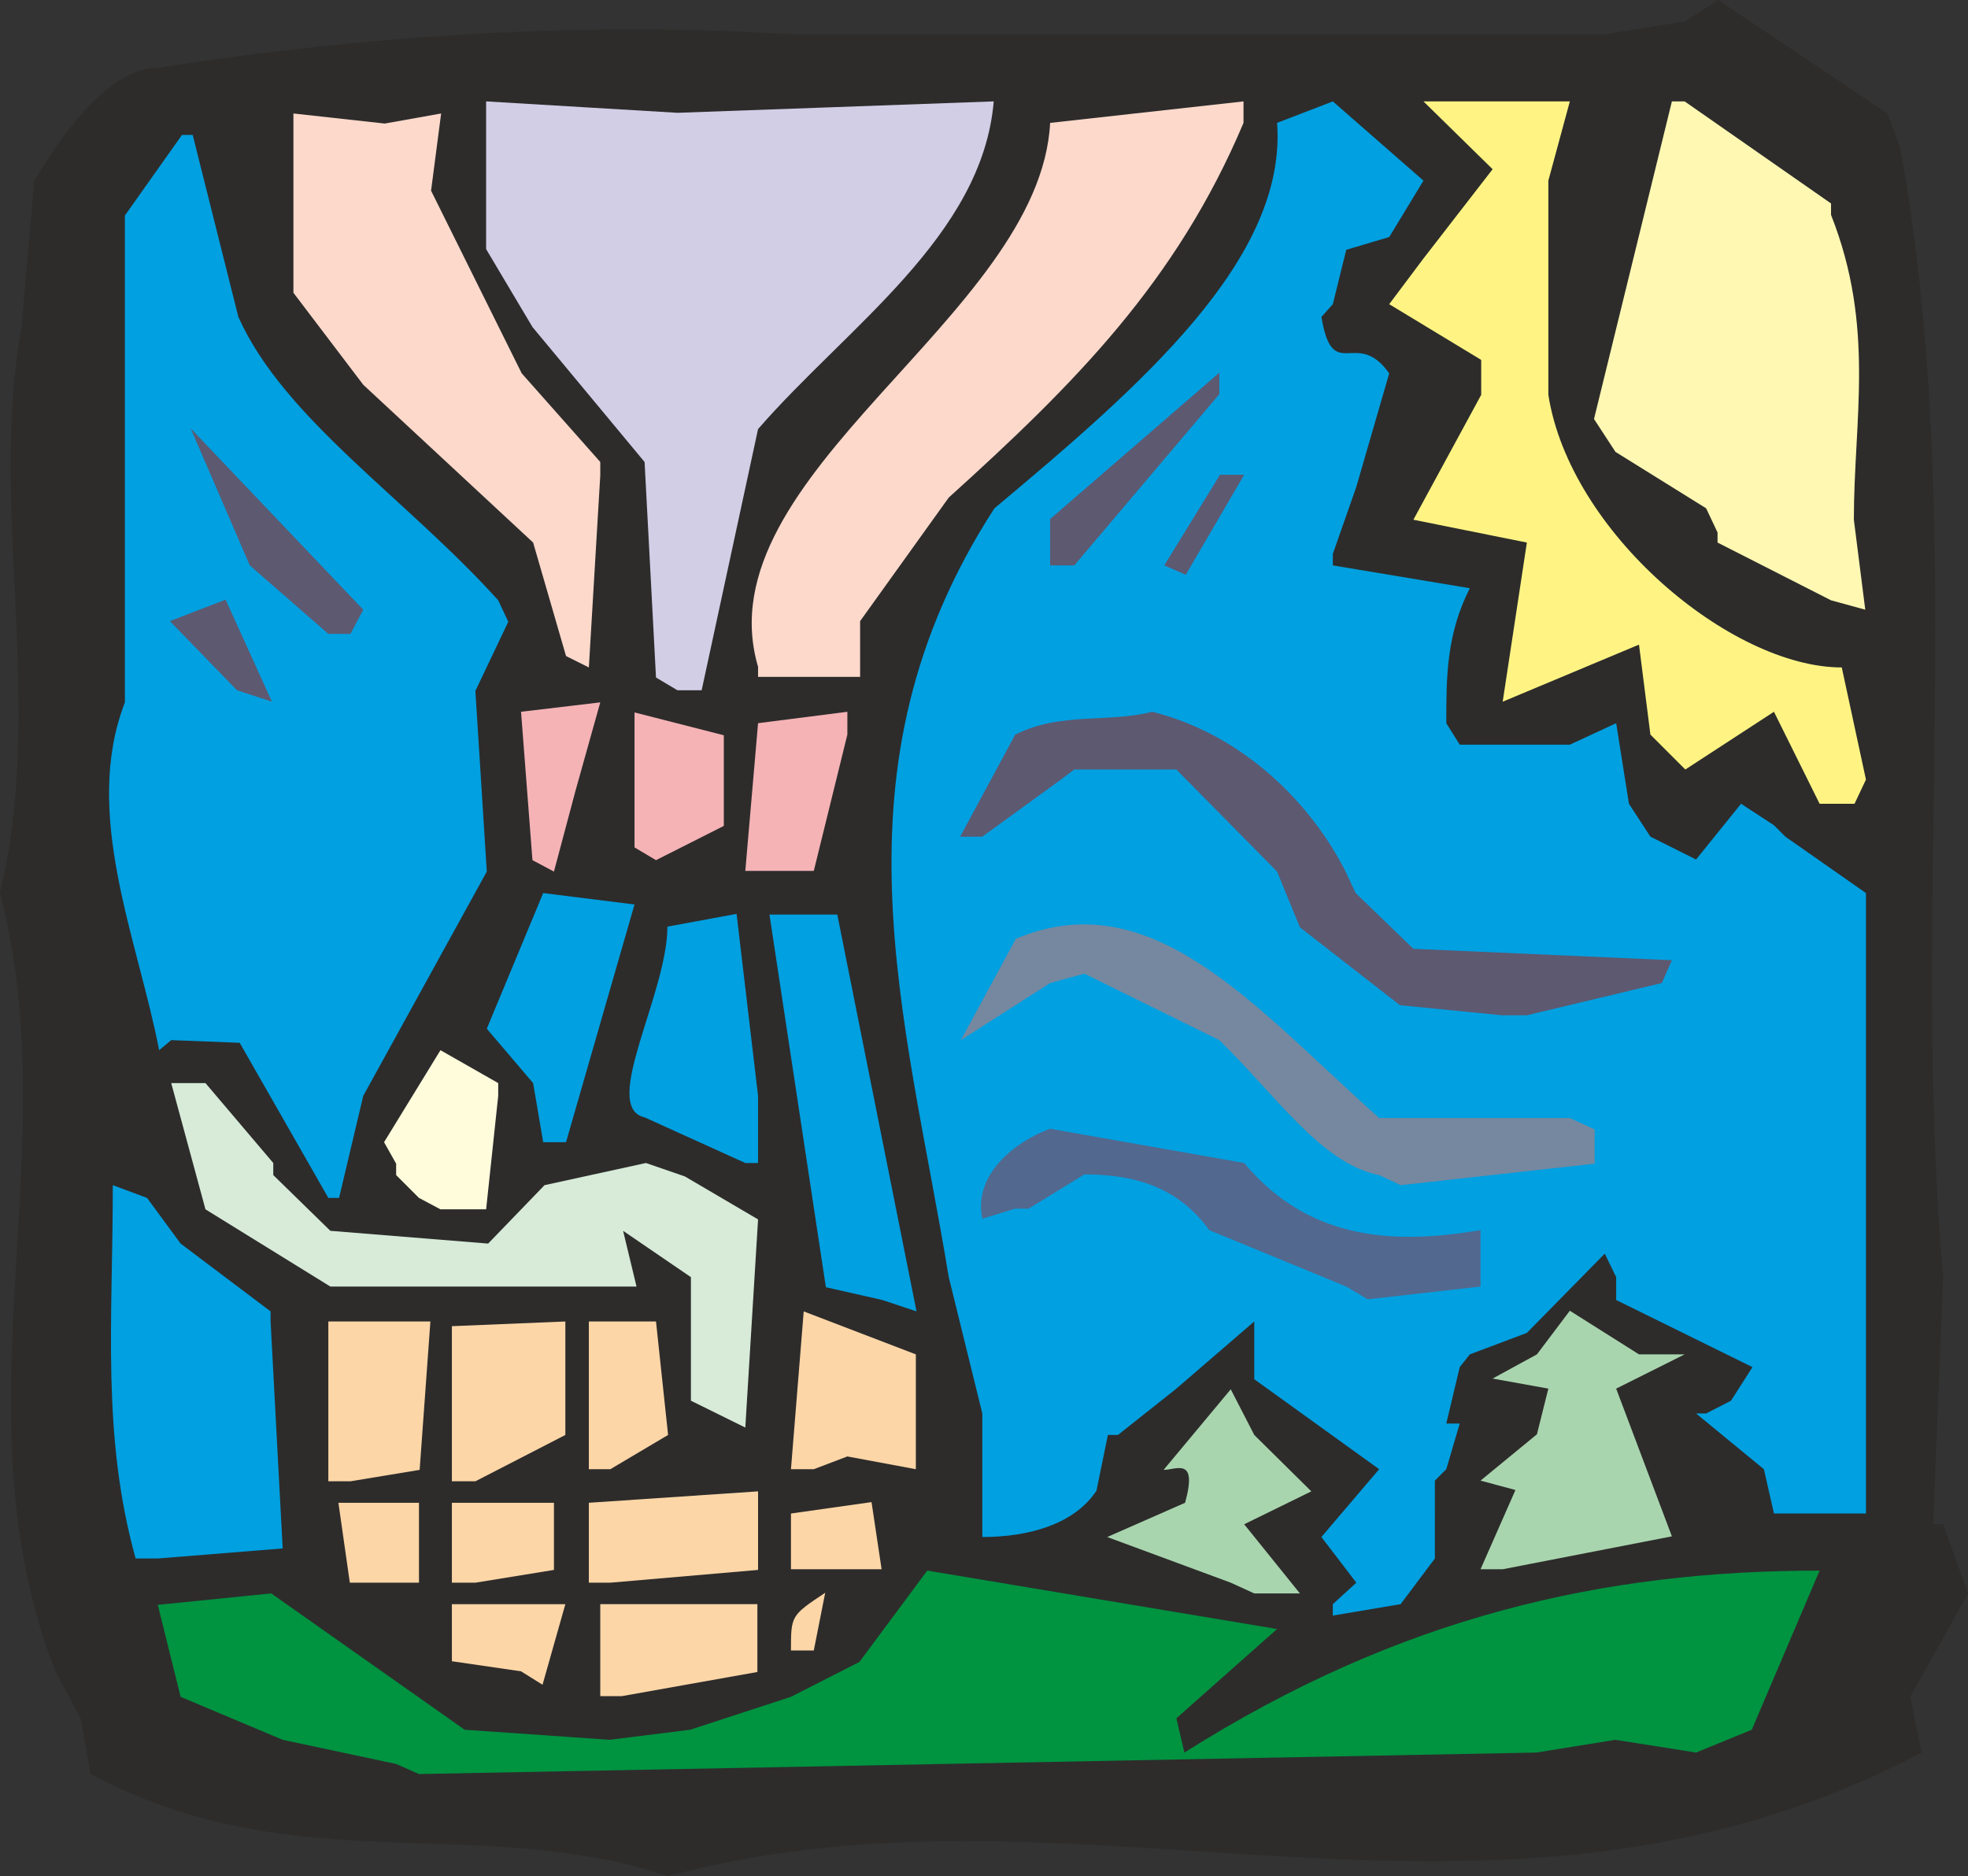 <svg xmlns="http://www.w3.org/2000/svg" width="281.376" height="268.224" viewBox="0 0 211.032 201.168"><rect x="0" y="0" width="211.032" height="201.168" fill="#333333" stroke="none"/><path d="M262.646 514.977c-19.584-4.896-37.728 1.08-58.32-9.864l-1.08-5.976-2.664-4.968c-10.944-27.72 1.296-55.728-5.976-83.52 4.896-20.448-1.224-41.256 2.304-60.624l1.368-15.696c3.6-6.192 8.496-12.168 13.248-12.168 23.112-3.6 46.224-4.968 67.896-3.6h87.264l8.568-1.368 3.6-2.304 18.144 12.168 1.368 3.672c7.272 39.888 1.08 81.144 4.608 121.104l-1.08 26.496h1.08l2.664 7.416-6.192 11.088 1.224 5.976c-46.008 24.192-89.784 1.224-134.424 13.248z" style="fill:#2d2c2b" transform="translate(-194.606 -314.889)"/><path d="m237.086 504.033-12.168-2.592-10.944-4.608-2.448-9.864 12.168-1.224 20.736 14.616 15.552 1.08 8.64-1.08 10.8-3.528 7.344-3.744 7.272-9.792 37.512 6.264-10.8 9.576.864 3.672c23.112-14.616 45-19.512 68.112-19.512l-7.272 17.064-5.976 2.448-8.64-1.368-8.496 1.368-119.808 2.304z" style="fill:#009340" transform="translate(-194.606 -314.889)"/><path d="M258.974 496.76v-9.863h16.848v7.272l-14.544 2.592zm-8.496-2.663-7.416-1.08v-6.12h12.168l-2.448 8.64zm28.944-2.232c0-3.744 0-3.744 3.672-6.192l-1.224 6.192z" style="fill:#fdd6a7" transform="translate(-194.606 -314.889)"/><path d="m337.526 486.897 2.52-2.304-3.744-4.896 6.192-7.272-13.392-9.648v-6.192l-8.352 7.2-6.264 4.968h-1.08l-1.224 5.976c-2.376 3.6-7.272 4.968-12.24 4.968v-13.248l-3.6-14.616c-4.608-28.08-13.248-54.432 4.896-82.44 15.84-13.248 31.392-26.784 30.312-41.328l5.976-2.304 9.72 8.496-3.672 6.048-4.608 1.368-1.44 5.832-1.224 1.368c1.224 7.272 3.744 1.08 7.272 6.048l-3.528 12.168-2.52 7.2v1.224l14.688 2.448c-2.52 4.968-2.52 9.576-2.52 14.472l1.44 2.304h11.808l4.968-2.304 1.368 8.64 2.304 3.528 4.896 2.448 4.824-5.976 3.528 2.304 1.224 1.224 8.64 6.048v66.528h-9.864l-1.08-4.752-7.272-5.976h1.08l2.664-1.368 2.304-3.6-14.616-7.2v-2.448l-1.224-2.52-8.352 8.496-6.12 2.304-1.08 1.368-1.44 6.048h1.44l-1.44 4.896-1.224 1.224V482l-3.672 4.896-7.272 1.224z" style="fill:#00a0e1" transform="translate(-194.606 -314.889)"/><path d="m326.582 484.593-13.248-4.896 8.352-3.672c1.368-4.968-.936-3.528-2.304-3.528l7.2-8.64 2.52 4.896 6.12 6.048-7.2 3.528 5.976 7.416h-4.896z" style="fill:#a9d5ae" transform="translate(-194.606 -314.889)"/><path d="m232.118 484.593-1.224-8.568h8.64v8.568h-4.896zm10.944 0v-8.568h10.944v7.2l-8.424 1.368zm14.688 0v-8.568l18.144-1.224v8.424l-15.84 1.368z" style="fill:#fdd6a7" transform="translate(-194.606 -314.889)"/><path d="m353.366 483.153 3.744-8.496-3.744-1.008 6.048-4.968 1.224-4.896-5.976-1.08 4.752-2.592 3.528-4.68 7.416 4.68h4.896l-7.344 3.672 5.976 15.84-18.144 3.528z" style="fill:#a9d5ae" transform="translate(-194.606 -314.889)"/><path d="M279.422 483.153v-5.976l8.64-1.224 1.08 7.2h-7.272z" style="fill:#fdd6a7" transform="translate(-194.606 -314.889)"/><path d="M209.15 482c-3.672-13.247-2.448-25.415-2.448-40.031l3.672 1.368 3.6 4.896 9.648 7.272v1.08l1.296 24.336-13.392 1.08z" style="fill:#00a0e1" transform="translate(-194.606 -314.889)"/><path d="M229.814 473.72v-17.135h10.944l-1.152 15.912-7.416 1.224zm13.248 0v-16.63l12.168-.504v12.168l-9.648 4.968zm14.688-1.295v-15.84h7.2l1.296 12.168-6.192 3.672zm21.672 0 1.368-16.92 12.024 4.608v12.312l-7.344-1.368-3.6 1.368z" style="fill:#fdd6a7" transform="translate(-194.606 -314.889)"/><path d="M268.694 465.08v-13.247l-7.272-4.968 1.44 5.976H230.03l-13.392-8.28-3.672-13.536h3.672l7.272 8.568v1.296l6.12 5.976 16.92 1.368 6.048-6.264 10.872-2.376 4.176 1.44 7.848 4.608-1.368 22.32z" style="fill:#d7ebd8" transform="translate(-194.606 -314.889)"/><path d="m289.214 454.28-6.048-1.367-6.048-39.96h7.272l8.496 42.552z" style="fill:#00a0e1" transform="translate(-194.606 -314.889)"/><path d="m338.966 452.84-14.688-6.047c-3.528-4.896-8.496-5.976-13.392-5.976l-5.976 3.672h-1.44l-3.528 1.08c-1.008-4.752 3.528-8.28 7.272-9.648l20.808 3.672c7.2 8.64 16.704 8.64 25.344 7.2v6.048l-12.096 1.368z" style="fill:#53688e" transform="translate(-194.606 -314.889)"/><path d="m229.814 443.337-9.504-16.632-7.344-.288-1.296 1.08c-2.304-11.952-8.28-25.344-3.672-37.296V338l6.12-8.64h1.152l4.896 19.512c4.896 10.944 18 19.44 27.864 30.384l1.08 2.304-3.528 7.416 1.224 19.368-13.248 24.048-2.592 10.944z" style="fill:#00a0e1" transform="translate(-194.606 -314.889)"/><path d="m239.534 443.337-2.448-2.448v-1.224l-1.296-2.304 6.048-9.864 6.192 3.528v1.368l-1.296 12.168h-4.896z" style="fill:#fffcdc" transform="translate(-194.606 -314.889)"/><path d="M342.494 440.889c-6.192-1.224-10.944-8.424-17.136-14.472l-14.472-7.128-3.672 1.008-9.576 6.12 5.904-10.872c14.616-6.12 25.488 7.2 38.952 19.224h20.448l2.664 1.224v3.672l-20.808 2.304z" style="fill:#7588a0" transform="translate(-194.606 -314.889)"/><path d="m274.526 439.593-10.8-4.896c-4.752-1.08 2.448-13.248 2.448-20.448l7.416-1.368 2.304 19.512v7.2zm-21.672-2.233-1.08-6.335-4.968-5.832 6.048-14.544 9.792 1.224-7.344 25.488z" style="fill:#00a0e1" transform="translate(-194.606 -314.889)"/><path d="m355.67 423.753-10.944-1.08-10.728-8.352-2.448-5.976-10.8-10.944h-10.944l-1.44 1.08-8.424 6.12h-2.376l5.904-10.944c4.896-2.448 9.864-1.224 14.688-2.448 9.792 2.448 17.064 9.864 20.736 17.136l1.08 2.304 6.192 5.976 27.72 1.224-1.08 2.448-14.472 3.456z" style="fill:#5d5971" transform="translate(-194.606 -314.889)"/><path d="m251.702 407.12-1.224-15.911 8.496-1.008-2.664 9.504-2.304 8.64zm22.824 1.153 1.368-15.84 9.576-1.224v2.448l-3.6 14.616h-4.752zm-11.88-2.52V391.28l9.576 2.448v9.72l-7.272 3.672z" style="fill:#f5b3b6" transform="translate(-194.606 -314.889)"/><path d="m389.726 401.073-4.896-9.864-9.504 6.192-3.744-3.744-1.224-9.648-14.616 6.12 2.592-17.064-12.168-2.448 7.272-13.392v-3.744l-9.864-5.976 3.672-4.896 7.416-9.576-7.416-7.272h15.696l-2.304 8.496v22.968c2.304 14.76 19.584 29.232 31.464 29.232l2.592 12.024-1.224 2.592z" style="fill:#fff483" transform="translate(-194.606 -314.889)"/><path d="m220.022 388.905-7.2-7.416 5.976-2.304 4.968 10.944z" style="fill:#5d5971" transform="translate(-194.606 -314.889)"/><path d="m264.95 387.537-1.224-23.112-12.024-14.472-4.968-8.352v-15.84l20.52 1.224 33.912-1.224c-1.224 14.472-15.768 24.192-25.272 35.136l-6.048 28.008h-2.592z" style="fill:#d2cee6" transform="translate(-194.606 -314.889)"/><path d="M275.894 386.385c-6.048-20.592 30.24-37.512 31.32-58.32l20.736-2.304v2.304c-7.2 17.064-18.144 28.008-31.608 40.176l-9.504 13.248v5.976h-10.944zm-20.592-1.152-3.528-12.168-18.216-16.92-7.488-9.864v-19.224l9.792 1.08 6.048-1.08-1.08 8.28 9.72 19.584 8.424 9.504v1.44l-1.224 20.592z" style="fill:#fcd9cb" transform="translate(-194.606 -314.889)"/><path d="m229.814 382.857-8.424-7.344-6.336-14.688 18.504 19.44-1.368 2.592z" style="fill:#5d5971" transform="translate(-194.606 -314.889)"/><path d="m390.95 379.257-12.168-6.192v-1.08l-1.224-2.592-9.72-6.048-2.304-3.528 8.352-34.056h1.368l15.696 10.944v1.224c4.752 12.024 2.448 21.888 2.448 32.688l1.224 9.648z" style="fill:#fff8b3" transform="translate(-194.606 -314.889)"/><path d="m319.454 375.513 5.976-9.72h2.592l-6.264 10.728zm-12.24 0v-4.968l18.144-15.696v2.304l-15.552 18.36z" style="fill:#5d5971" transform="translate(-194.606 -314.889)"/></svg>

